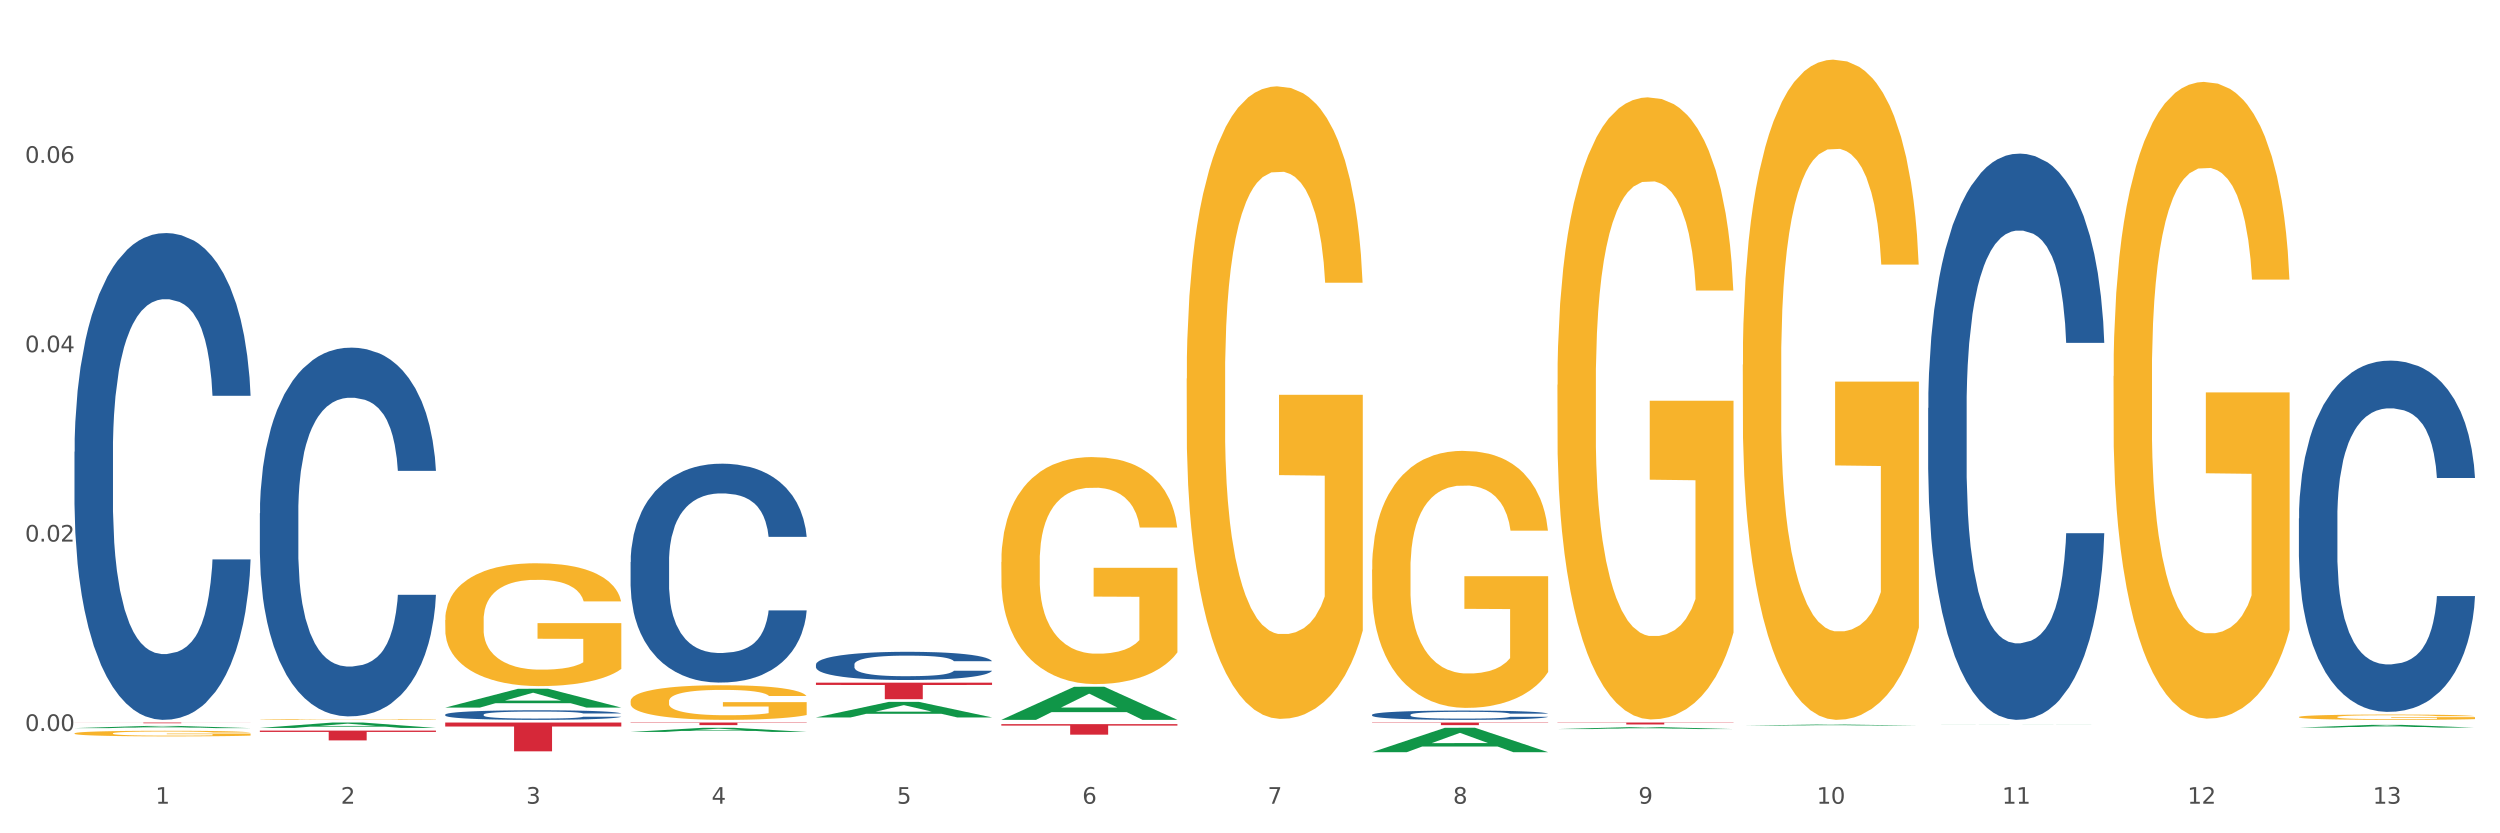 <?xml version="1.0" encoding="utf-8" standalone="no"?>
<!DOCTYPE svg PUBLIC "-//W3C//DTD SVG 1.1//EN"
  "http://www.w3.org/Graphics/SVG/1.1/DTD/svg11.dtd">
<svg xmlns:xlink="http://www.w3.org/1999/xlink" width="1080pt" height="360pt" viewBox="0 0 1080 360" xmlns="http://www.w3.org/2000/svg" version="1.1">
 <rect x="0" y="0" width="1080" height="360" fill="#333333" stroke="none"/>
 <defs>
  <style type="text/css">*{stroke-linejoin: round; stroke-linecap: butt}</style>
 </defs>
 <g id="figure_1">
  <g id="patch_1">
   <path d="M 0 360 
L 1080 360 
L 1080 0 
L 0 0 
z
" style="fill: #ffffff; stroke: #ffffff; stroke-linejoin: miter"/>
  </g>
  <g id="axes_1">
   <g id="matplotlib.axis_1">
    <g id="xtick_1">
     <g id="text_1">
      <!-- 1 -->
      <g style="fill: #4d4d4d" transform="translate(67.159 347.204) scale(0.096 -0.096)">
       <defs>
        <path id="DejaVuSans-31" d="M 794 531 
L 1825 531 
L 1825 4091 
L 703 3866 
L 703 4441 
L 1819 4666 
L 2450 4666 
L 2450 531 
L 3481 531 
L 3481 0 
L 794 0 
L 794 531 
z
" transform="scale(0.016)"/>
       </defs>
       <use xlink:href="#DejaVuSans-31"/>
      </g>
     </g>
    </g>
    <g id="xtick_2">
     <g id="text_2">
      <!-- 2 -->
      <g style="fill: #4d4d4d" transform="translate(147.238 347.204) scale(0.096 -0.096)">
       <defs>
        <path id="DejaVuSans-32" d="M 1228 531 
L 3431 531 
L 3431 0 
L 469 0 
L 469 531 
Q 828 903 1448 1529 
Q 2069 2156 2228 2338 
Q 2531 2678 2651 2914 
Q 2772 3150 2772 3378 
Q 2772 3750 2511 3984 
Q 2250 4219 1831 4219 
Q 1534 4219 1204 4116 
Q 875 4013 500 3803 
L 500 4441 
Q 881 4594 1212 4672 
Q 1544 4750 1819 4750 
Q 2544 4750 2975 4387 
Q 3406 4025 3406 3419 
Q 3406 3131 3298 2873 
Q 3191 2616 2906 2266 
Q 2828 2175 2409 1742 
Q 1991 1309 1228 531 
z
" transform="scale(0.016)"/>
       </defs>
       <use xlink:href="#DejaVuSans-32"/>
      </g>
     </g>
    </g>
    <g id="xtick_3">
     <g id="text_3">
      <!-- 3 -->
      <g style="fill: #4d4d4d" transform="translate(227.317 347.204) scale(0.096 -0.096)">
       <defs>
        <path id="DejaVuSans-33" d="M 2597 2516 
Q 3050 2419 3304 2112 
Q 3559 1806 3559 1356 
Q 3559 666 3084 287 
Q 2609 -91 1734 -91 
Q 1441 -91 1130 -33 
Q 819 25 488 141 
L 488 750 
Q 750 597 1062 519 
Q 1375 441 1716 441 
Q 2309 441 2620 675 
Q 2931 909 2931 1356 
Q 2931 1769 2642 2001 
Q 2353 2234 1838 2234 
L 1294 2234 
L 1294 2753 
L 1863 2753 
Q 2328 2753 2575 2939 
Q 2822 3125 2822 3475 
Q 2822 3834 2567 4026 
Q 2313 4219 1838 4219 
Q 1578 4219 1281 4162 
Q 984 4106 628 3988 
L 628 4550 
Q 988 4650 1302 4700 
Q 1616 4750 1894 4750 
Q 2613 4750 3031 4423 
Q 3450 4097 3450 3541 
Q 3450 3153 3228 2886 
Q 3006 2619 2597 2516 
z
" transform="scale(0.016)"/>
       </defs>
       <use xlink:href="#DejaVuSans-33"/>
      </g>
     </g>
    </g>
    <g id="xtick_4">
     <g id="text_4">
      <!-- 4 -->
      <g style="fill: #4d4d4d" transform="translate(307.396 347.204) scale(0.096 -0.096)">
       <defs>
        <path id="DejaVuSans-34" d="M 2419 4116 
L 825 1625 
L 2419 1625 
L 2419 4116 
z
M 2253 4666 
L 3047 4666 
L 3047 1625 
L 3713 1625 
L 3713 1100 
L 3047 1100 
L 3047 0 
L 2419 0 
L 2419 1100 
L 313 1100 
L 313 1709 
L 2253 4666 
z
" transform="scale(0.016)"/>
       </defs>
       <use xlink:href="#DejaVuSans-34"/>
      </g>
     </g>
    </g>
    <g id="xtick_5">
     <g id="text_5">
      <!-- 5 -->
      <g style="fill: #4d4d4d" transform="translate(387.475 347.204) scale(0.096 -0.096)">
       <defs>
        <path id="DejaVuSans-35" d="M 691 4666 
L 3169 4666 
L 3169 4134 
L 1269 4134 
L 1269 2991 
Q 1406 3038 1543 3061 
Q 1681 3084 1819 3084 
Q 2600 3084 3056 2656 
Q 3513 2228 3513 1497 
Q 3513 744 3044 326 
Q 2575 -91 1722 -91 
Q 1428 -91 1123 -41 
Q 819 9 494 109 
L 494 744 
Q 775 591 1075 516 
Q 1375 441 1709 441 
Q 2250 441 2565 725 
Q 2881 1009 2881 1497 
Q 2881 1984 2565 2268 
Q 2250 2553 1709 2553 
Q 1456 2553 1204 2497 
Q 953 2441 691 2322 
L 691 4666 
z
" transform="scale(0.016)"/>
       </defs>
       <use xlink:href="#DejaVuSans-35"/>
      </g>
     </g>
    </g>
    <g id="xtick_6">
     <g id="text_6">
      <!-- 6 -->
      <g style="fill: #4d4d4d" transform="translate(467.554 347.204) scale(0.096 -0.096)">
       <defs>
        <path id="DejaVuSans-36" d="M 2113 2584 
Q 1688 2584 1439 2293 
Q 1191 2003 1191 1497 
Q 1191 994 1439 701 
Q 1688 409 2113 409 
Q 2538 409 2786 701 
Q 3034 994 3034 1497 
Q 3034 2003 2786 2293 
Q 2538 2584 2113 2584 
z
M 3366 4563 
L 3366 3988 
Q 3128 4100 2886 4159 
Q 2644 4219 2406 4219 
Q 1781 4219 1451 3797 
Q 1122 3375 1075 2522 
Q 1259 2794 1537 2939 
Q 1816 3084 2150 3084 
Q 2853 3084 3261 2657 
Q 3669 2231 3669 1497 
Q 3669 778 3244 343 
Q 2819 -91 2113 -91 
Q 1303 -91 875 529 
Q 447 1150 447 2328 
Q 447 3434 972 4092 
Q 1497 4750 2381 4750 
Q 2619 4750 2861 4703 
Q 3103 4656 3366 4563 
z
" transform="scale(0.016)"/>
       </defs>
       <use xlink:href="#DejaVuSans-36"/>
      </g>
     </g>
    </g>
    <g id="xtick_7">
     <g id="text_7">
      <!-- 7 -->
      <g style="fill: #4d4d4d" transform="translate(547.634 347.204) scale(0.096 -0.096)">
       <defs>
        <path id="DejaVuSans-37" d="M 525 4666 
L 3525 4666 
L 3525 4397 
L 1831 0 
L 1172 0 
L 2766 4134 
L 525 4134 
L 525 4666 
z
" transform="scale(0.016)"/>
       </defs>
       <use xlink:href="#DejaVuSans-37"/>
      </g>
     </g>
    </g>
    <g id="xtick_8">
     <g id="text_8">
      <!-- 8 -->
      <g style="fill: #4d4d4d" transform="translate(627.713 347.204) scale(0.096 -0.096)">
       <defs>
        <path id="DejaVuSans-38" d="M 2034 2216 
Q 1584 2216 1326 1975 
Q 1069 1734 1069 1313 
Q 1069 891 1326 650 
Q 1584 409 2034 409 
Q 2484 409 2743 651 
Q 3003 894 3003 1313 
Q 3003 1734 2745 1975 
Q 2488 2216 2034 2216 
z
M 1403 2484 
Q 997 2584 770 2862 
Q 544 3141 544 3541 
Q 544 4100 942 4425 
Q 1341 4750 2034 4750 
Q 2731 4750 3128 4425 
Q 3525 4100 3525 3541 
Q 3525 3141 3298 2862 
Q 3072 2584 2669 2484 
Q 3125 2378 3379 2068 
Q 3634 1759 3634 1313 
Q 3634 634 3220 271 
Q 2806 -91 2034 -91 
Q 1263 -91 848 271 
Q 434 634 434 1313 
Q 434 1759 690 2068 
Q 947 2378 1403 2484 
z
M 1172 3481 
Q 1172 3119 1398 2916 
Q 1625 2713 2034 2713 
Q 2441 2713 2670 2916 
Q 2900 3119 2900 3481 
Q 2900 3844 2670 4047 
Q 2441 4250 2034 4250 
Q 1625 4250 1398 4047 
Q 1172 3844 1172 3481 
z
" transform="scale(0.016)"/>
       </defs>
       <use xlink:href="#DejaVuSans-38"/>
      </g>
     </g>
    </g>
    <g id="xtick_9">
     <g id="text_9">
      <!-- 9 -->
      <g style="fill: #4d4d4d" transform="translate(707.792 347.204) scale(0.096 -0.096)">
       <defs>
        <path id="DejaVuSans-39" d="M 703 97 
L 703 672 
Q 941 559 1184 500 
Q 1428 441 1663 441 
Q 2288 441 2617 861 
Q 2947 1281 2994 2138 
Q 2813 1869 2534 1725 
Q 2256 1581 1919 1581 
Q 1219 1581 811 2004 
Q 403 2428 403 3163 
Q 403 3881 828 4315 
Q 1253 4750 1959 4750 
Q 2769 4750 3195 4129 
Q 3622 3509 3622 2328 
Q 3622 1225 3098 567 
Q 2575 -91 1691 -91 
Q 1453 -91 1209 -44 
Q 966 3 703 97 
z
M 1959 2075 
Q 2384 2075 2632 2365 
Q 2881 2656 2881 3163 
Q 2881 3666 2632 3958 
Q 2384 4250 1959 4250 
Q 1534 4250 1286 3958 
Q 1038 3666 1038 3163 
Q 1038 2656 1286 2365 
Q 1534 2075 1959 2075 
z
" transform="scale(0.016)"/>
       </defs>
       <use xlink:href="#DejaVuSans-39"/>
      </g>
     </g>
    </g>
    <g id="xtick_10">
     <g id="text_10">
      <!-- 10 -->
      <g style="fill: #4d4d4d" transform="translate(784.817 347.204) scale(0.096 -0.096)">
       <defs>
        <path id="DejaVuSans-30" d="M 2034 4250 
Q 1547 4250 1301 3770 
Q 1056 3291 1056 2328 
Q 1056 1369 1301 889 
Q 1547 409 2034 409 
Q 2525 409 2770 889 
Q 3016 1369 3016 2328 
Q 3016 3291 2770 3770 
Q 2525 4250 2034 4250 
z
M 2034 4750 
Q 2819 4750 3233 4129 
Q 3647 3509 3647 2328 
Q 3647 1150 3233 529 
Q 2819 -91 2034 -91 
Q 1250 -91 836 529 
Q 422 1150 422 2328 
Q 422 3509 836 4129 
Q 1250 4750 2034 4750 
z
" transform="scale(0.016)"/>
       </defs>
       <use xlink:href="#DejaVuSans-31"/>
       <use xlink:href="#DejaVuSans-30" transform="translate(63.623 0)"/>
      </g>
     </g>
    </g>
    <g id="xtick_11">
     <g id="text_11">
      <!-- 11 -->
      <g style="fill: #4d4d4d" transform="translate(864.896 347.204) scale(0.096 -0.096)">
       <use xlink:href="#DejaVuSans-31"/>
       <use xlink:href="#DejaVuSans-31" transform="translate(63.623 0)"/>
      </g>
     </g>
    </g>
    <g id="xtick_12">
     <g id="text_12">
      <!-- 12 -->
      <g style="fill: #4d4d4d" transform="translate(944.975 347.204) scale(0.096 -0.096)">
       <use xlink:href="#DejaVuSans-31"/>
       <use xlink:href="#DejaVuSans-32" transform="translate(63.623 0)"/>
      </g>
     </g>
    </g>
    <g id="xtick_13">
     <g id="text_13">
      <!-- 13 -->
      <g style="fill: #4d4d4d" transform="translate(1025.054 347.204) scale(0.096 -0.096)">
       <use xlink:href="#DejaVuSans-31"/>
       <use xlink:href="#DejaVuSans-33" transform="translate(63.623 0)"/>
      </g>
     </g>
    </g>
    <g id="xtick_14"/>
    <g id="xtick_15"/>
    <g id="xtick_16"/>
    <g id="xtick_17"/>
    <g id="xtick_18"/>
    <g id="xtick_19"/>
    <g id="xtick_20"/>
    <g id="xtick_21"/>
    <g id="xtick_22"/>
    <g id="xtick_23"/>
    <g id="xtick_24"/>
    <g id="xtick_25"/>
   </g>
   <g id="matplotlib.axis_2">
    <g id="ytick_1">
     <g id="text_14">
      <!-- 0.00 -->
      <g style="fill: #4d4d4d" transform="translate(10.8 315.776) scale(0.096 -0.096)">
       <defs>
        <path id="DejaVuSans-2e" d="M 684 794 
L 1344 794 
L 1344 0 
L 684 0 
L 684 794 
z
" transform="scale(0.016)"/>
       </defs>
       <use xlink:href="#DejaVuSans-30"/>
       <use xlink:href="#DejaVuSans-2e" transform="translate(63.623 0)"/>
       <use xlink:href="#DejaVuSans-30" transform="translate(95.41 0)"/>
       <use xlink:href="#DejaVuSans-30" transform="translate(159.033 0)"/>
      </g>
     </g>
    </g>
    <g id="ytick_2">
     <g id="text_15">
      <!-- 0.02 -->
      <g style="fill: #4d4d4d" transform="translate(10.8 233.966) scale(0.096 -0.096)">
       <use xlink:href="#DejaVuSans-30"/>
       <use xlink:href="#DejaVuSans-2e" transform="translate(63.623 0)"/>
       <use xlink:href="#DejaVuSans-30" transform="translate(95.41 0)"/>
       <use xlink:href="#DejaVuSans-32" transform="translate(159.033 0)"/>
      </g>
     </g>
    </g>
    <g id="ytick_3">
     <g id="text_16">
      <!-- 0.04 -->
      <g style="fill: #4d4d4d" transform="translate(10.8 152.155) scale(0.096 -0.096)">
       <use xlink:href="#DejaVuSans-30"/>
       <use xlink:href="#DejaVuSans-2e" transform="translate(63.623 0)"/>
       <use xlink:href="#DejaVuSans-30" transform="translate(95.41 0)"/>
       <use xlink:href="#DejaVuSans-34" transform="translate(159.033 0)"/>
      </g>
     </g>
    </g>
    <g id="ytick_4">
     <g id="text_17">
      <!-- 0.06 -->
      <g style="fill: #4d4d4d" transform="translate(10.8 70.344) scale(0.096 -0.096)">
       <use xlink:href="#DejaVuSans-30"/>
       <use xlink:href="#DejaVuSans-2e" transform="translate(63.623 0)"/>
       <use xlink:href="#DejaVuSans-30" transform="translate(95.41 0)"/>
       <use xlink:href="#DejaVuSans-36" transform="translate(159.033 0)"/>
      </g>
     </g>
    </g>
    <g id="ytick_5"/>
    <g id="ytick_6"/>
    <g id="ytick_7"/>
    <g id="ytick_8"/>
   </g>
   <g id="PolyCollection_1">
    <path d="M 32.175 314.544 
L 32.253 314.543 
L 63.625 313.591 
L 76.644 313.591 
L 108.25 314.546 
L 93.192 314.546 
L 86.369 314.323 
L 53.978 314.323 
L 53.743 314.327 
L 47.155 314.546 
L 32.175 314.546 
L 32.175 314.544 
L 58.056 314.191 
L 82.291 314.19 
L 70.291 313.794 
L 70.134 313.792 
L 69.977 313.795 
L 57.978 314.19 
L 58.056 314.191 
L 32.175 314.544 
z
" clip-path="url(#p9edfb637c7)" style="fill: #109648"/>
    <path d="M 432.571 312.817 
L 508.646 312.817 
L 508.646 313.45 
L 478.721 313.454 
L 478.721 317.373 
L 462.316 317.373 
L 462.316 313.454 
L 432.571 313.45 
L 432.571 312.821 
L 432.571 312.817 
z
" clip-path="url(#p9edfb637c7)" style="fill: #d62839"/>
    <path d="M 352.492 294.909 
L 428.567 294.909 
L 428.567 295.903 
L 398.641 295.91 
L 398.641 302.065 
L 382.237 302.065 
L 382.237 295.91 
L 352.492 295.903 
L 352.492 294.915 
L 352.492 294.909 
z
" clip-path="url(#p9edfb637c7)" style="fill: #d62839"/>
    <path d="M 272.412 312.129 
L 348.488 312.129 
L 348.488 312.285 
L 318.562 312.286 
L 318.562 313.251 
L 302.157 313.251 
L 302.157 312.286 
L 272.412 312.285 
L 272.412 312.13 
L 272.412 312.129 
z
" clip-path="url(#p9edfb637c7)" style="fill: #d62839"/>
    <path d="M 192.333 312.129 
L 268.408 312.129 
L 268.408 313.858 
L 238.483 313.869 
L 238.483 324.567 
L 222.078 324.567 
L 222.078 313.869 
L 192.333 313.858 
L 192.333 312.141 
L 192.333 312.129 
z
" clip-path="url(#p9edfb637c7)" style="fill: #d62839"/>
    <path d="M 112.254 315.616 
L 188.329 315.616 
L 188.329 316.205 
L 158.404 316.209 
L 158.404 319.854 
L 141.999 319.854 
L 141.999 316.209 
L 112.254 316.205 
L 112.254 315.62 
L 112.254 315.616 
z
" clip-path="url(#p9edfb637c7)" style="fill: #d62839"/>
    <path d="M 32.175 312.129 
L 108.25 312.129 
L 108.25 312.173 
L 78.325 312.173 
L 78.325 312.445 
L 61.92 312.445 
L 61.92 312.173 
L 32.175 312.173 
L 32.175 312.129 
L 32.175 312.129 
z
" clip-path="url(#p9edfb637c7)" style="fill: #d62839"/>
    <path d="M 112.254 310.794 
L 112.344 310.793 
L 112.344 310.782 
L 112.524 310.772 
L 113.422 310.748 
L 114.769 310.728 
L 115.757 310.717 
L 116.745 310.708 
L 117.913 310.7 
L 119.35 310.691 
L 121.954 310.677 
L 123.571 310.671 
L 125.547 310.663 
L 129.14 310.653 
L 131.744 310.647 
L 134.439 310.643 
L 138.84 310.637 
L 141.714 310.634 
L 144.768 310.632 
L 148.45 310.631 
L 151.235 310.631 
L 157.342 310.632 
L 162.552 310.634 
L 165.067 310.637 
L 168.3 310.641 
L 170.007 310.643 
L 172.791 310.648 
L 175.665 310.655 
L 177.641 310.661 
L 180.605 310.672 
L 182.85 310.683 
L 184.916 310.696 
L 185.994 310.706 
L 186.802 310.714 
L 187.521 310.724 
L 188.24 310.74 
L 172.072 310.74 
L 171.444 310.729 
L 170.456 310.718 
L 169.019 310.708 
L 167.761 310.702 
L 165.606 310.693 
L 163.63 310.688 
L 161.564 310.684 
L 159.049 310.681 
L 157.073 310.68 
L 154.289 310.678 
L 148.81 310.679 
L 145.127 310.681 
L 142.612 310.684 
L 140.996 310.687 
L 139.559 310.691 
L 137.942 310.695 
L 136.056 310.702 
L 134.708 310.708 
L 133.361 310.716 
L 132.283 310.723 
L 131.295 310.732 
L 130.487 310.742 
L 129.858 310.752 
L 129.319 310.764 
L 128.87 310.785 
L 128.87 310.829 
L 129.05 310.839 
L 129.499 310.852 
L 130.038 310.862 
L 130.936 310.874 
L 131.744 310.882 
L 133.271 310.894 
L 134.978 310.903 
L 136.325 310.91 
L 137.672 310.915 
L 140.008 310.922 
L 142.612 310.928 
L 144.858 310.931 
L 147.912 310.934 
L 149.977 310.936 
L 151.774 310.936 
L 156.175 310.936 
L 159.318 310.935 
L 162.821 310.933 
L 165.516 310.93 
L 167.761 310.927 
L 170.276 310.921 
L 171.893 310.915 
L 171.893 310.848 
L 152.133 310.848 
L 152.133 310.803 
L 188.329 310.803 
L 188.329 310.934 
L 186.802 310.941 
L 185.096 310.947 
L 183.3 310.953 
L 180.605 310.96 
L 177.372 310.966 
L 174.497 310.97 
L 171.444 310.974 
L 167.851 310.978 
L 163.181 310.981 
L 160.306 310.982 
L 156.714 310.983 
L 152.492 310.984 
L 148.81 310.983 
L 145.217 310.981 
L 141.445 310.979 
L 137.762 310.974 
L 134.978 310.97 
L 132.194 310.965 
L 129.23 310.958 
L 126.894 310.952 
L 125.098 310.946 
L 123.122 310.939 
L 120.966 310.929 
L 119.35 310.92 
L 117.913 310.911 
L 116.386 310.9 
L 115.308 310.89 
L 114.23 310.877 
L 113.601 310.868 
L 112.883 310.853 
L 112.344 310.833 
L 112.254 310.794 
z
" clip-path="url(#p9edfb637c7)" style="fill: #f7b32b"/>
    <path d="M 32.175 195.172 
L 32.265 194.98 
L 32.265 189.602 
L 32.535 182.304 
L 33.524 168.86 
L 34.783 158.68 
L 36.941 146.773 
L 38.11 141.779 
L 39.639 136.209 
L 42.786 127.183 
L 46.383 119.5 
L 48.901 115.275 
L 50.789 112.586 
L 55.016 107.785 
L 57.443 105.672 
L 59.961 103.943 
L 62.119 102.791 
L 65.716 101.447 
L 68.594 100.871 
L 71.921 100.678 
L 74.709 100.871 
L 78.396 101.639 
L 83.791 103.943 
L 85.859 105.288 
L 88.647 107.593 
L 91.524 110.666 
L 93.862 113.738 
L 96.56 118.156 
L 99.348 123.918 
L 102.045 131.216 
L 103.934 137.938 
L 105.463 145.044 
L 106.811 153.687 
L 107.801 163.098 
L 108.25 170.972 
L 91.794 170.972 
L 91.345 163.866 
L 90.445 156.184 
L 89.546 150.998 
L 88.557 146.773 
L 87.028 141.971 
L 85.679 138.898 
L 83.431 135.249 
L 81.363 132.944 
L 79.655 131.6 
L 77.586 130.448 
L 73.18 129.295 
L 70.033 129.295 
L 68.054 129.679 
L 65.627 130.64 
L 63.558 131.984 
L 61.13 134.289 
L 59.242 136.786 
L 57.354 140.051 
L 56.274 142.355 
L 54.656 146.581 
L 53.577 150.038 
L 52.138 155.992 
L 51.329 160.217 
L 49.89 171.164 
L 49.26 179.231 
L 48.991 184.801 
L 48.811 190.946 
L 48.811 220.908 
L 49.35 234.352 
L 49.8 240.114 
L 50.519 246.644 
L 51.868 255.094 
L 53.847 263.353 
L 55.915 269.307 
L 57.623 272.956 
L 59.242 275.645 
L 60.861 277.757 
L 62.839 279.678 
L 64.457 280.83 
L 66.885 281.983 
L 69.763 282.559 
L 72.011 282.559 
L 76.597 281.599 
L 78.665 280.638 
L 80.644 279.294 
L 82.802 277.181 
L 84.51 274.877 
L 85.5 273.148 
L 87.118 269.499 
L 88.377 265.658 
L 89.456 261.24 
L 90.176 257.399 
L 90.985 251.637 
L 91.614 245.107 
L 91.794 241.65 
L 108.25 241.65 
L 107.89 248.564 
L 107.261 255.286 
L 106.002 264.313 
L 105.013 269.499 
L 103.484 275.837 
L 101.866 281.214 
L 99.618 287.168 
L 97.549 291.586 
L 95.391 295.427 
L 93.053 298.884 
L 88.827 303.685 
L 87.298 305.03 
L 84.061 307.335 
L 81.543 308.679 
L 77.856 310.023 
L 74.079 310.792 
L 70.123 310.984 
L 66.616 310.6 
L 62.749 309.447 
L 60.321 308.295 
L 57.623 306.566 
L 54.476 303.878 
L 51.509 300.612 
L 48.721 296.771 
L 46.113 292.354 
L 43.685 287.36 
L 40.538 279.102 
L 38.2 271.035 
L 36.491 263.545 
L 35.322 257.207 
L 34.153 249.141 
L 33.524 243.571 
L 32.535 230.127 
L 32.175 217.643 
L 32.175 195.172 
z
" clip-path="url(#p9edfb637c7)" style="fill: #255c99"/>
    <path d="M 112.254 221.754 
L 112.344 221.609 
L 112.344 217.535 
L 112.614 212.006 
L 113.603 201.822 
L 114.862 194.111 
L 117.02 185.09 
L 118.189 181.308 
L 119.718 177.088 
L 122.865 170.25 
L 126.462 164.431 
L 128.98 161.23 
L 130.868 159.193 
L 135.095 155.556 
L 137.523 153.955 
L 140.04 152.646 
L 142.199 151.773 
L 145.796 150.755 
L 148.673 150.318 
L 152 150.173 
L 154.788 150.318 
L 158.475 150.9 
L 163.87 152.646 
L 165.938 153.664 
L 168.726 155.41 
L 171.604 157.738 
L 173.942 160.066 
L 176.639 163.412 
L 179.427 167.777 
L 182.125 173.306 
L 184.013 178.398 
L 185.542 183.781 
L 186.891 190.328 
L 187.88 197.457 
L 188.329 203.422 
L 171.873 203.422 
L 171.424 198.039 
L 170.525 192.22 
L 169.625 188.291 
L 168.636 185.09 
L 167.107 181.453 
L 165.759 179.125 
L 163.51 176.361 
L 161.442 174.615 
L 159.734 173.597 
L 157.665 172.724 
L 153.259 171.851 
L 150.112 171.851 
L 148.134 172.142 
L 145.706 172.869 
L 143.637 173.888 
L 141.209 175.634 
L 139.321 177.525 
L 137.433 179.998 
L 136.354 181.744 
L 134.735 184.945 
L 133.656 187.564 
L 132.217 192.074 
L 131.408 195.275 
L 129.969 203.568 
L 129.34 209.678 
L 129.07 213.898 
L 128.89 218.553 
L 128.89 241.25 
L 129.43 251.434 
L 129.879 255.799 
L 130.599 260.746 
L 131.947 267.147 
L 133.926 273.403 
L 135.994 277.914 
L 137.702 280.678 
L 139.321 282.715 
L 140.94 284.315 
L 142.918 285.77 
L 144.537 286.643 
L 146.965 287.516 
L 149.842 287.952 
L 152.09 287.952 
L 156.676 287.225 
L 158.745 286.498 
L 160.723 285.479 
L 162.881 283.879 
L 164.59 282.133 
L 165.579 280.823 
L 167.197 278.059 
L 168.456 275.149 
L 169.535 271.803 
L 170.255 268.893 
L 171.064 264.528 
L 171.694 259.582 
L 171.873 256.963 
L 188.329 256.963 
L 187.97 262.201 
L 187.34 267.293 
L 186.081 274.131 
L 185.092 278.059 
L 183.563 282.86 
L 181.945 286.934 
L 179.697 291.444 
L 177.628 294.791 
L 175.47 297.7 
L 173.132 300.319 
L 168.906 303.956 
L 167.377 304.975 
L 164.14 306.721 
L 161.622 307.739 
L 157.935 308.758 
L 154.158 309.34 
L 150.202 309.485 
L 146.695 309.194 
L 142.828 308.321 
L 140.4 307.448 
L 137.702 306.139 
L 134.555 304.102 
L 131.588 301.629 
L 128.8 298.719 
L 126.192 295.372 
L 123.764 291.59 
L 120.617 285.334 
L 118.279 279.223 
L 116.57 273.549 
L 115.401 268.748 
L 114.232 262.637 
L 113.603 258.418 
L 112.614 248.233 
L 112.254 238.777 
L 112.254 221.754 
z
" clip-path="url(#p9edfb637c7)" style="fill: #255c99"/>
    <path d="M 192.333 308.698 
L 192.423 308.694 
L 192.423 308.588 
L 192.693 308.444 
L 193.682 308.179 
L 194.941 307.978 
L 197.099 307.743 
L 198.268 307.644 
L 199.797 307.535 
L 202.944 307.356 
L 206.541 307.205 
L 209.059 307.121 
L 210.947 307.068 
L 215.174 306.974 
L 217.602 306.932 
L 220.12 306.898 
L 222.278 306.875 
L 225.875 306.849 
L 228.752 306.837 
L 232.079 306.833 
L 234.867 306.837 
L 238.554 306.852 
L 243.949 306.898 
L 246.018 306.924 
L 248.805 306.97 
L 251.683 307.03 
L 254.021 307.091 
L 256.718 307.178 
L 259.506 307.292 
L 262.204 307.436 
L 264.092 307.569 
L 265.621 307.709 
L 266.97 307.879 
L 267.959 308.065 
L 268.408 308.221 
L 251.953 308.221 
L 251.503 308.08 
L 250.604 307.929 
L 249.704 307.826 
L 248.715 307.743 
L 247.187 307.648 
L 245.838 307.588 
L 243.59 307.516 
L 241.521 307.47 
L 239.813 307.444 
L 237.745 307.421 
L 233.338 307.398 
L 230.191 307.398 
L 228.213 307.406 
L 225.785 307.425 
L 223.717 307.451 
L 221.289 307.497 
L 219.4 307.546 
L 217.512 307.61 
L 216.433 307.656 
L 214.814 307.739 
L 213.735 307.807 
L 212.296 307.925 
L 211.487 308.008 
L 210.048 308.224 
L 209.419 308.384 
L 209.149 308.493 
L 208.969 308.615 
L 208.969 309.206 
L 209.509 309.471 
L 209.958 309.585 
L 210.678 309.714 
L 212.027 309.881 
L 214.005 310.044 
L 216.073 310.161 
L 217.782 310.233 
L 219.4 310.286 
L 221.019 310.328 
L 222.997 310.366 
L 224.616 310.389 
L 227.044 310.411 
L 229.921 310.423 
L 232.169 310.423 
L 236.755 310.404 
L 238.824 310.385 
L 240.802 310.358 
L 242.96 310.317 
L 244.669 310.271 
L 245.658 310.237 
L 247.276 310.165 
L 248.535 310.089 
L 249.615 310.002 
L 250.334 309.926 
L 251.143 309.813 
L 251.773 309.684 
L 251.953 309.615 
L 268.408 309.615 
L 268.049 309.752 
L 267.419 309.885 
L 266.16 310.063 
L 265.171 310.165 
L 263.643 310.29 
L 262.024 310.396 
L 259.776 310.514 
L 257.708 310.601 
L 255.549 310.677 
L 253.211 310.745 
L 248.985 310.84 
L 247.456 310.866 
L 244.219 310.912 
L 241.701 310.938 
L 238.014 310.965 
L 234.238 310.98 
L 230.281 310.984 
L 226.774 310.976 
L 222.907 310.953 
L 220.479 310.931 
L 217.782 310.897 
L 214.634 310.843 
L 211.667 310.779 
L 208.879 310.703 
L 206.271 310.616 
L 203.843 310.518 
L 200.696 310.355 
L 198.358 310.195 
L 196.65 310.048 
L 195.481 309.922 
L 194.312 309.763 
L 193.682 309.653 
L 192.693 309.388 
L 192.333 309.142 
L 192.333 308.698 
z
" clip-path="url(#p9edfb637c7)" style="fill: #255c99"/>
    <path d="M 272.412 242.796 
L 272.502 242.71 
L 272.502 240.291 
L 272.772 237.009 
L 273.761 230.964 
L 275.02 226.386 
L 277.178 221.032 
L 278.347 218.786 
L 279.876 216.282 
L 283.023 212.222 
L 286.62 208.768 
L 289.138 206.868 
L 291.027 205.658 
L 295.253 203.499 
L 297.681 202.549 
L 300.199 201.772 
L 302.357 201.254 
L 305.954 200.649 
L 308.831 200.39 
L 312.159 200.304 
L 314.946 200.39 
L 318.633 200.736 
L 324.028 201.772 
L 326.097 202.377 
L 328.884 203.413 
L 331.762 204.795 
L 334.1 206.177 
L 336.798 208.163 
L 339.585 210.754 
L 342.283 214.036 
L 344.171 217.059 
L 345.7 220.254 
L 347.049 224.141 
L 348.038 228.373 
L 348.488 231.914 
L 332.032 231.914 
L 331.582 228.718 
L 330.683 225.264 
L 329.784 222.932 
L 328.794 221.032 
L 327.266 218.872 
L 325.917 217.491 
L 323.669 215.85 
L 321.601 214.813 
L 319.892 214.209 
L 317.824 213.691 
L 313.418 213.172 
L 310.27 213.172 
L 308.292 213.345 
L 305.864 213.777 
L 303.796 214.381 
L 301.368 215.418 
L 299.479 216.541 
L 297.591 218.009 
L 296.512 219.045 
L 294.893 220.945 
L 293.814 222.5 
L 292.375 225.177 
L 291.566 227.077 
L 290.127 232 
L 289.498 235.628 
L 289.228 238.132 
L 289.048 240.896 
L 289.048 254.369 
L 289.588 260.415 
L 290.037 263.006 
L 290.757 265.942 
L 292.106 269.742 
L 294.084 273.456 
L 296.152 276.133 
L 297.861 277.774 
L 299.479 278.983 
L 301.098 279.933 
L 303.076 280.797 
L 304.695 281.315 
L 307.123 281.833 
L 310 282.093 
L 312.249 282.093 
L 316.835 281.661 
L 318.903 281.229 
L 320.881 280.624 
L 323.039 279.674 
L 324.748 278.638 
L 325.737 277.861 
L 327.356 276.22 
L 328.615 274.492 
L 329.694 272.506 
L 330.413 270.779 
L 331.222 268.188 
L 331.852 265.251 
L 332.032 263.697 
L 348.488 263.697 
L 348.128 266.806 
L 347.498 269.829 
L 346.24 273.888 
L 345.25 276.22 
L 343.722 279.07 
L 342.103 281.488 
L 339.855 284.165 
L 337.787 286.152 
L 335.629 287.879 
L 333.291 289.434 
L 329.064 291.593 
L 327.535 292.197 
L 324.298 293.234 
L 321.78 293.838 
L 318.094 294.443 
L 314.317 294.788 
L 310.36 294.875 
L 306.853 294.702 
L 302.986 294.184 
L 300.558 293.666 
L 297.861 292.888 
L 294.713 291.679 
L 291.746 290.211 
L 288.958 288.484 
L 286.351 286.497 
L 283.923 284.252 
L 280.775 280.538 
L 278.437 276.911 
L 276.729 273.542 
L 275.56 270.692 
L 274.391 267.065 
L 273.761 264.56 
L 272.772 258.515 
L 272.412 252.901 
L 272.412 242.796 
z
" clip-path="url(#p9edfb637c7)" style="fill: #255c99"/>
    <path d="M 592.729 312.129 
L 668.804 312.129 
L 668.804 312.284 
L 638.879 312.285 
L 638.879 313.244 
L 622.474 313.244 
L 622.474 312.285 
L 592.729 312.284 
L 592.729 312.13 
L 592.729 312.129 
z
" clip-path="url(#p9edfb637c7)" style="fill: #d62839"/>
    <path d="M 352.492 287.054 
L 352.582 287.043 
L 352.582 286.731 
L 352.851 286.308 
L 353.84 285.53 
L 355.099 284.94 
L 357.258 284.25 
L 358.427 283.961 
L 359.955 283.638 
L 363.103 283.115 
L 366.699 282.67 
L 369.217 282.425 
L 371.106 282.27 
L 375.332 281.991 
L 377.76 281.869 
L 380.278 281.769 
L 382.436 281.702 
L 386.033 281.624 
L 388.911 281.591 
L 392.238 281.58 
L 395.025 281.591 
L 398.712 281.635 
L 404.108 281.769 
L 406.176 281.847 
L 408.963 281.98 
L 411.841 282.158 
L 414.179 282.336 
L 416.877 282.592 
L 419.664 282.926 
L 422.362 283.349 
L 424.25 283.738 
L 425.779 284.15 
L 427.128 284.651 
L 428.117 285.196 
L 428.567 285.652 
L 412.111 285.652 
L 411.661 285.24 
L 410.762 284.795 
L 409.863 284.495 
L 408.874 284.25 
L 407.345 283.972 
L 405.996 283.794 
L 403.748 283.583 
L 401.68 283.449 
L 399.971 283.371 
L 397.903 283.304 
L 393.497 283.238 
L 390.349 283.238 
L 388.371 283.26 
L 385.943 283.315 
L 383.875 283.393 
L 381.447 283.527 
L 379.559 283.672 
L 377.67 283.861 
L 376.591 283.994 
L 374.972 284.239 
L 373.893 284.439 
L 372.455 284.784 
L 371.645 285.029 
L 370.207 285.663 
L 369.577 286.13 
L 369.307 286.453 
L 369.127 286.809 
L 369.127 288.545 
L 369.667 289.324 
L 370.117 289.657 
L 370.836 290.036 
L 372.185 290.525 
L 374.163 291.004 
L 376.231 291.349 
L 377.94 291.56 
L 379.559 291.716 
L 381.177 291.838 
L 383.155 291.949 
L 384.774 292.016 
L 387.202 292.083 
L 390.08 292.116 
L 392.328 292.116 
L 396.914 292.061 
L 398.982 292.005 
L 400.96 291.927 
L 403.118 291.805 
L 404.827 291.671 
L 405.816 291.571 
L 407.435 291.36 
L 408.694 291.137 
L 409.773 290.881 
L 410.492 290.659 
L 411.302 290.325 
L 411.931 289.947 
L 412.111 289.746 
L 428.567 289.746 
L 428.207 290.147 
L 427.578 290.536 
L 426.319 291.059 
L 425.33 291.36 
L 423.801 291.727 
L 422.182 292.039 
L 419.934 292.383 
L 417.866 292.639 
L 415.708 292.862 
L 413.37 293.062 
L 409.143 293.34 
L 407.615 293.418 
L 404.377 293.552 
L 401.86 293.63 
L 398.173 293.707 
L 394.396 293.752 
L 390.439 293.763 
L 386.932 293.741 
L 383.066 293.674 
L 380.638 293.607 
L 377.94 293.507 
L 374.793 293.351 
L 371.825 293.162 
L 369.038 292.94 
L 366.43 292.684 
L 364.002 292.395 
L 360.854 291.916 
L 358.516 291.449 
L 356.808 291.015 
L 355.639 290.648 
L 354.47 290.18 
L 353.84 289.858 
L 352.851 289.079 
L 352.492 288.356 
L 352.492 287.054 
z
" clip-path="url(#p9edfb637c7)" style="fill: #255c99"/>
    <path d="M 832.967 176.269 
L 833.056 176.046 
L 833.056 169.79 
L 833.326 161.301 
L 834.315 145.662 
L 835.574 133.822 
L 837.732 119.971 
L 838.901 114.162 
L 840.43 107.683 
L 843.577 97.183 
L 847.174 88.247 
L 849.692 83.332 
L 851.581 80.204 
L 855.807 74.619 
L 858.235 72.161 
L 860.753 70.151 
L 862.911 68.81 
L 866.508 67.247 
L 869.385 66.576 
L 872.713 66.353 
L 875.5 66.576 
L 879.187 67.47 
L 884.583 70.151 
L 886.651 71.715 
L 889.438 74.396 
L 892.316 77.97 
L 894.654 81.545 
L 897.352 86.683 
L 900.139 93.385 
L 902.837 101.875 
L 904.725 109.694 
L 906.254 117.96 
L 907.603 128.013 
L 908.592 138.96 
L 909.042 148.12 
L 892.586 148.12 
L 892.136 139.854 
L 891.237 130.918 
L 890.338 124.886 
L 889.348 119.971 
L 887.82 114.385 
L 886.471 110.811 
L 884.223 106.566 
L 882.155 103.885 
L 880.446 102.321 
L 878.378 100.981 
L 873.972 99.641 
L 870.824 99.641 
L 868.846 100.087 
L 866.418 101.204 
L 864.35 102.768 
L 861.922 105.449 
L 860.033 108.353 
L 858.145 112.151 
L 857.066 114.832 
L 855.447 119.747 
L 854.368 123.769 
L 852.929 130.694 
L 852.12 135.609 
L 850.681 148.343 
L 850.052 157.726 
L 849.782 164.205 
L 849.602 171.354 
L 849.602 206.206 
L 850.142 221.844 
L 850.591 228.546 
L 851.311 236.142 
L 852.66 245.972 
L 854.638 255.579 
L 856.706 262.504 
L 858.415 266.749 
L 860.033 269.877 
L 861.652 272.334 
L 863.63 274.568 
L 865.249 275.909 
L 867.677 277.249 
L 870.554 277.919 
L 872.803 277.919 
L 877.389 276.802 
L 879.457 275.685 
L 881.435 274.122 
L 883.593 271.664 
L 885.302 268.983 
L 886.291 266.973 
L 887.91 262.728 
L 889.169 258.26 
L 890.248 253.121 
L 890.967 248.653 
L 891.776 241.951 
L 892.406 234.355 
L 892.586 230.334 
L 909.042 230.334 
L 908.682 238.376 
L 908.053 246.196 
L 906.794 256.696 
L 905.804 262.728 
L 904.276 270.1 
L 902.657 276.356 
L 900.409 283.281 
L 898.341 288.42 
L 896.183 292.888 
L 893.845 296.909 
L 889.618 302.494 
L 888.09 304.058 
L 884.852 306.739 
L 882.334 308.303 
L 878.648 309.867 
L 874.871 310.76 
L 870.914 310.984 
L 867.407 310.537 
L 863.54 309.196 
L 861.113 307.856 
L 858.415 305.845 
L 855.268 302.718 
L 852.3 298.92 
L 849.512 294.452 
L 846.905 289.313 
L 844.477 283.505 
L 841.329 273.898 
L 838.991 264.515 
L 837.283 255.802 
L 836.114 248.43 
L 834.945 239.047 
L 834.315 232.568 
L 833.326 216.929 
L 832.967 202.408 
L 832.967 176.269 
z
" clip-path="url(#p9edfb637c7)" style="fill: #255c99"/>
    <path d="M 993.125 223.97 
L 993.215 223.832 
L 993.215 219.951 
L 993.485 214.685 
L 994.474 204.984 
L 995.733 197.639 
L 997.891 189.046 
L 999.06 185.443 
L 1000.588 181.424 
L 1003.736 174.911 
L 1007.333 169.367 
L 1009.851 166.318 
L 1011.739 164.378 
L 1015.965 160.913 
L 1018.393 159.389 
L 1020.911 158.142 
L 1023.069 157.31 
L 1026.666 156.34 
L 1029.544 155.924 
L 1032.871 155.786 
L 1035.659 155.924 
L 1039.345 156.479 
L 1044.741 158.142 
L 1046.809 159.112 
L 1049.597 160.775 
L 1052.474 162.992 
L 1054.812 165.21 
L 1057.51 168.397 
L 1060.298 172.555 
L 1062.995 177.821 
L 1064.884 182.671 
L 1066.412 187.799 
L 1067.761 194.036 
L 1068.75 200.826 
L 1069.2 206.508 
L 1052.744 206.508 
L 1052.294 201.381 
L 1051.395 195.837 
L 1050.496 192.095 
L 1049.507 189.046 
L 1047.978 185.582 
L 1046.629 183.364 
L 1044.381 180.731 
L 1042.313 179.068 
L 1040.604 178.098 
L 1038.536 177.267 
L 1034.13 176.435 
L 1030.983 176.435 
L 1029.004 176.712 
L 1026.576 177.405 
L 1024.508 178.375 
L 1022.08 180.038 
L 1020.192 181.84 
L 1018.303 184.196 
L 1017.224 185.859 
L 1015.606 188.908 
L 1014.527 191.402 
L 1013.088 195.699 
L 1012.278 198.748 
L 1010.84 206.647 
L 1010.21 212.468 
L 1009.94 216.487 
L 1009.761 220.921 
L 1009.761 242.541 
L 1010.3 252.242 
L 1010.75 256.399 
L 1011.469 261.111 
L 1012.818 267.209 
L 1014.796 273.168 
L 1016.865 277.465 
L 1018.573 280.098 
L 1020.192 282.038 
L 1021.81 283.562 
L 1023.789 284.948 
L 1025.407 285.78 
L 1027.835 286.611 
L 1030.713 287.027 
L 1032.961 287.027 
L 1037.547 286.334 
L 1039.615 285.641 
L 1041.594 284.671 
L 1043.752 283.147 
L 1045.46 281.484 
L 1046.449 280.236 
L 1048.068 277.603 
L 1049.327 274.831 
L 1050.406 271.644 
L 1051.125 268.872 
L 1051.935 264.715 
L 1052.564 260.003 
L 1052.744 257.508 
L 1069.2 257.508 
L 1068.84 262.497 
L 1068.211 267.348 
L 1066.952 273.861 
L 1065.963 277.603 
L 1064.434 282.177 
L 1062.815 286.057 
L 1060.567 290.353 
L 1058.499 293.541 
L 1056.341 296.312 
L 1054.003 298.807 
L 1049.777 302.272 
L 1048.248 303.242 
L 1045.011 304.905 
L 1042.493 305.875 
L 1038.806 306.845 
L 1035.029 307.399 
L 1031.072 307.538 
L 1027.565 307.261 
L 1023.699 306.429 
L 1021.271 305.598 
L 1018.573 304.35 
L 1015.426 302.41 
L 1012.458 300.054 
L 1009.671 297.283 
L 1007.063 294.095 
L 1004.635 290.492 
L 1001.488 284.533 
L 999.15 278.712 
L 997.441 273.307 
L 996.272 268.734 
L 995.103 262.913 
L 994.474 258.894 
L 993.485 249.193 
L 993.125 240.185 
L 993.125 223.97 
z
" clip-path="url(#p9edfb637c7)" style="fill: #255c99"/>
    <path d="M 993.125 309.746 
L 993.215 309.744 
L 993.215 309.669 
L 993.394 309.604 
L 994.292 309.446 
L 995.64 309.316 
L 996.628 309.246 
L 997.616 309.19 
L 998.783 309.133 
L 1000.22 309.074 
L 1002.825 308.988 
L 1004.442 308.944 
L 1006.418 308.898 
L 1010.01 308.83 
L 1012.615 308.793 
L 1015.31 308.761 
L 1019.711 308.723 
L 1022.585 308.706 
L 1025.639 308.694 
L 1029.321 308.685 
L 1032.105 308.683 
L 1038.213 308.69 
L 1043.422 308.709 
L 1045.937 308.723 
L 1049.171 308.749 
L 1050.877 308.765 
L 1053.662 308.799 
L 1056.536 308.843 
L 1058.512 308.881 
L 1061.476 308.952 
L 1063.721 309.024 
L 1065.787 309.112 
L 1066.865 309.173 
L 1067.673 309.23 
L 1068.392 309.295 
L 1069.11 309.398 
L 1052.943 309.398 
L 1052.314 309.324 
L 1051.326 309.255 
L 1049.889 309.188 
L 1048.632 309.146 
L 1046.476 309.093 
L 1044.5 309.059 
L 1042.434 309.034 
L 1039.92 309.013 
L 1037.944 309.003 
L 1035.159 308.994 
L 1029.68 308.996 
L 1025.998 309.013 
L 1023.483 309.034 
L 1021.866 309.053 
L 1020.429 309.074 
L 1018.813 309.104 
L 1016.926 309.148 
L 1015.579 309.188 
L 1014.232 309.238 
L 1013.154 309.288 
L 1012.166 309.347 
L 1011.358 309.41 
L 1010.729 309.475 
L 1010.19 309.555 
L 1009.741 309.688 
L 1009.741 309.975 
L 1009.921 310.04 
L 1010.37 310.127 
L 1010.909 310.192 
L 1011.807 310.269 
L 1012.615 310.322 
L 1014.142 310.398 
L 1015.849 310.461 
L 1017.196 310.501 
L 1018.543 310.534 
L 1020.878 310.58 
L 1023.483 310.618 
L 1025.728 310.641 
L 1028.782 310.662 
L 1030.848 310.671 
L 1032.644 310.675 
L 1037.045 310.675 
L 1040.189 310.669 
L 1043.692 310.654 
L 1046.386 310.635 
L 1048.632 310.612 
L 1051.147 310.574 
L 1052.763 310.538 
L 1052.763 310.099 
L 1033.004 310.097 
L 1033.004 309.805 
L 1069.2 309.805 
L 1069.2 310.662 
L 1067.673 310.706 
L 1065.967 310.746 
L 1064.17 310.782 
L 1061.476 310.826 
L 1058.242 310.868 
L 1055.368 310.898 
L 1052.314 310.923 
L 1048.722 310.946 
L 1044.051 310.967 
L 1041.177 310.975 
L 1037.584 310.982 
L 1033.363 310.984 
L 1029.68 310.98 
L 1026.088 310.969 
L 1022.315 310.95 
L 1018.633 310.923 
L 1015.849 310.895 
L 1013.064 310.862 
L 1010.1 310.818 
L 1007.765 310.776 
L 1005.969 310.738 
L 1003.993 310.69 
L 1001.837 310.627 
L 1000.22 310.57 
L 998.783 310.511 
L 997.256 310.435 
L 996.179 310.37 
L 995.101 310.288 
L 994.472 310.227 
L 993.754 310.133 
L 993.215 310.001 
L 993.125 309.746 
z
" clip-path="url(#p9edfb637c7)" style="fill: #f7b32b"/>
    <path d="M 913.046 162.491 
L 913.135 162.239 
L 913.135 153.196 
L 913.315 145.408 
L 914.213 126.566 
L 915.561 110.99 
L 916.549 102.7 
L 917.537 95.917 
L 918.704 89.134 
L 920.141 82.1 
L 922.746 71.8 
L 924.363 66.524 
L 926.339 60.997 
L 929.931 52.958 
L 932.536 48.436 
L 935.231 44.668 
L 939.632 40.146 
L 942.506 38.136 
L 945.559 36.629 
L 949.242 35.624 
L 952.026 35.372 
L 958.134 36.126 
L 963.343 38.387 
L 965.858 40.146 
L 969.092 43.16 
L 970.798 45.17 
L 973.582 49.19 
L 976.457 54.465 
L 978.433 58.987 
L 981.397 67.529 
L 983.642 76.07 
L 985.708 86.622 
L 986.786 93.907 
L 987.594 100.69 
L 988.312 108.478 
L 989.031 120.788 
L 972.864 120.788 
L 972.235 111.995 
L 971.247 103.705 
L 969.81 95.666 
L 968.553 90.641 
L 966.397 84.361 
L 964.421 80.341 
L 962.355 77.327 
L 959.84 74.814 
L 957.864 73.558 
L 955.08 72.553 
L 949.601 72.805 
L 945.919 74.814 
L 943.404 77.327 
L 941.787 79.588 
L 940.35 82.1 
L 938.733 85.617 
L 936.847 90.893 
L 935.5 95.666 
L 934.153 101.695 
L 933.075 107.724 
L 932.087 114.759 
L 931.279 122.295 
L 930.65 130.083 
L 930.111 139.63 
L 929.662 155.457 
L 929.662 189.874 
L 929.841 197.662 
L 930.291 207.962 
L 930.829 215.75 
L 931.728 225.045 
L 932.536 231.325 
L 934.063 240.369 
L 935.769 247.906 
L 937.117 252.679 
L 938.464 256.699 
L 940.799 262.226 
L 943.404 266.748 
L 945.649 269.511 
L 948.703 272.023 
L 950.769 273.028 
L 952.565 273.531 
L 956.966 273.531 
L 960.11 272.777 
L 963.613 271.019 
L 966.307 268.758 
L 968.553 265.994 
L 971.068 261.472 
L 972.684 257.201 
L 972.684 204.696 
L 952.925 204.445 
L 952.925 169.525 
L 989.121 169.525 
L 989.121 272.023 
L 987.594 277.299 
L 985.887 282.072 
L 984.091 286.343 
L 981.397 291.619 
L 978.163 296.643 
L 975.289 300.16 
L 972.235 303.175 
L 968.643 305.938 
L 963.972 308.451 
L 961.098 309.455 
L 957.505 310.209 
L 953.284 310.46 
L 949.601 309.958 
L 946.009 308.702 
L 942.236 306.441 
L 938.554 303.175 
L 935.769 299.909 
L 932.985 295.889 
L 930.021 290.614 
L 927.686 285.589 
L 925.89 281.067 
L 923.914 275.289 
L 921.758 267.753 
L 920.141 260.97 
L 918.704 253.935 
L 917.177 244.891 
L 916.099 237.104 
L 915.022 227.306 
L 914.393 220.021 
L 913.674 208.716 
L 913.135 192.889 
L 913.046 162.491 
z
" clip-path="url(#p9edfb637c7)" style="fill: #f7b32b"/>
    <path d="M 752.887 157.562 
L 752.977 157.301 
L 752.977 147.924 
L 753.157 139.849 
L 754.055 120.313 
L 755.402 104.164 
L 756.39 95.568 
L 757.378 88.535 
L 758.546 81.502 
L 759.983 74.209 
L 762.588 63.529 
L 764.204 58.059 
L 766.18 52.328 
L 769.773 43.993 
L 772.378 39.304 
L 775.072 35.397 
L 779.473 30.709 
L 782.347 28.625 
L 785.401 27.062 
L 789.084 26.02 
L 791.868 25.759 
L 797.976 26.541 
L 803.185 28.885 
L 805.7 30.709 
L 808.933 33.834 
L 810.64 35.918 
L 813.424 40.086 
L 816.298 45.556 
L 818.274 50.245 
L 821.238 59.101 
L 823.484 67.957 
L 825.549 78.897 
L 826.627 86.451 
L 827.436 93.484 
L 828.154 101.559 
L 828.873 114.322 
L 812.706 114.322 
L 812.077 105.206 
L 811.089 96.61 
L 809.652 88.274 
L 808.394 83.065 
L 806.239 76.553 
L 804.263 72.385 
L 802.197 69.259 
L 799.682 66.655 
L 797.706 65.352 
L 794.922 64.31 
L 789.443 64.571 
L 785.76 66.655 
L 783.246 69.259 
L 781.629 71.604 
L 780.192 74.209 
L 778.575 77.855 
L 776.689 83.325 
L 775.342 88.274 
L 773.994 94.526 
L 772.917 100.777 
L 771.929 108.071 
L 771.12 115.885 
L 770.492 123.96 
L 769.953 133.858 
L 769.504 150.268 
L 769.504 185.954 
L 769.683 194.029 
L 770.132 204.708 
L 770.671 212.783 
L 771.569 222.421 
L 772.378 228.933 
L 773.905 238.31 
L 775.611 246.125 
L 776.958 251.074 
L 778.306 255.241 
L 780.641 260.972 
L 783.246 265.66 
L 785.491 268.526 
L 788.545 271.13 
L 790.611 272.172 
L 792.407 272.693 
L 796.808 272.693 
L 799.952 271.912 
L 803.454 270.089 
L 806.149 267.744 
L 808.394 264.879 
L 810.909 260.19 
L 812.526 255.762 
L 812.526 201.322 
L 792.766 201.062 
L 792.766 164.855 
L 828.963 164.855 
L 828.963 271.13 
L 827.436 276.601 
L 825.729 281.55 
L 823.933 285.978 
L 821.238 291.448 
L 818.005 296.657 
L 815.131 300.304 
L 812.077 303.43 
L 808.484 306.295 
L 803.814 308.9 
L 800.94 309.942 
L 797.347 310.723 
L 793.125 310.984 
L 789.443 310.463 
L 785.85 309.16 
L 782.078 306.816 
L 778.395 303.43 
L 775.611 300.044 
L 772.827 295.876 
L 769.863 290.406 
L 767.528 285.196 
L 765.731 280.508 
L 763.755 274.517 
L 761.6 266.702 
L 759.983 259.669 
L 758.546 252.376 
L 757.019 242.999 
L 755.941 234.924 
L 754.863 224.765 
L 754.235 217.211 
L 753.516 205.49 
L 752.977 189.08 
L 752.887 157.562 
z
" clip-path="url(#p9edfb637c7)" style="fill: #f7b32b"/>
    <path d="M 672.808 166.239 
L 672.898 165.993 
L 672.898 157.158 
L 673.078 149.549 
L 673.976 131.141 
L 675.323 115.924 
L 676.311 107.825 
L 677.299 101.198 
L 678.467 94.572 
L 679.904 87.699 
L 682.508 77.637 
L 684.125 72.482 
L 686.101 67.083 
L 689.694 59.229 
L 692.299 54.811 
L 694.993 51.13 
L 699.394 46.712 
L 702.268 44.748 
L 705.322 43.276 
L 709.005 42.294 
L 711.789 42.049 
L 717.896 42.785 
L 723.106 44.994 
L 725.621 46.712 
L 728.854 49.657 
L 730.561 51.62 
L 733.345 55.547 
L 736.219 60.702 
L 738.195 65.119 
L 741.159 73.464 
L 743.405 81.809 
L 745.47 92.117 
L 746.548 99.235 
L 747.357 105.862 
L 748.075 113.47 
L 748.794 125.496 
L 732.626 125.496 
L 731.998 116.906 
L 731.01 108.807 
L 729.573 100.953 
L 728.315 96.044 
L 726.16 89.908 
L 724.184 85.981 
L 722.118 83.036 
L 719.603 80.582 
L 717.627 79.355 
L 714.843 78.373 
L 709.364 78.618 
L 705.681 80.582 
L 703.166 83.036 
L 701.55 85.245 
L 700.113 87.699 
L 698.496 91.136 
L 696.61 96.29 
L 695.263 100.953 
L 693.915 106.843 
L 692.837 112.734 
L 691.849 119.606 
L 691.041 126.969 
L 690.412 134.578 
L 689.873 143.904 
L 689.424 159.366 
L 689.424 192.991 
L 689.604 200.6 
L 690.053 210.662 
L 690.592 218.271 
L 691.49 227.352 
L 692.299 233.488 
L 693.825 242.324 
L 695.532 249.687 
L 696.879 254.35 
L 698.226 258.277 
L 700.562 263.676 
L 703.166 268.094 
L 705.412 270.794 
L 708.466 273.248 
L 710.531 274.23 
L 712.328 274.721 
L 716.729 274.721 
L 719.872 273.985 
L 723.375 272.267 
L 726.07 270.058 
L 728.315 267.358 
L 730.83 262.94 
L 732.447 258.768 
L 732.447 207.472 
L 712.687 207.226 
L 712.687 173.111 
L 748.883 173.111 
L 748.883 273.248 
L 747.357 278.402 
L 745.65 283.066 
L 743.854 287.238 
L 741.159 292.392 
L 737.926 297.301 
L 735.052 300.737 
L 731.998 303.682 
L 728.405 306.382 
L 723.735 308.836 
L 720.86 309.818 
L 717.268 310.554 
L 713.046 310.8 
L 709.364 310.309 
L 705.771 309.082 
L 701.999 306.873 
L 698.316 303.682 
L 695.532 300.492 
L 692.748 296.565 
L 689.784 291.411 
L 687.448 286.502 
L 685.652 282.084 
L 683.676 276.439 
L 681.52 269.076 
L 679.904 262.449 
L 678.467 255.577 
L 676.94 246.741 
L 675.862 239.133 
L 674.784 229.561 
L 674.155 222.443 
L 673.437 211.399 
L 672.898 195.936 
L 672.808 166.239 
z
" clip-path="url(#p9edfb637c7)" style="fill: #f7b32b"/>
    <path d="M 592.729 246.083 
L 592.819 245.981 
L 592.819 242.33 
L 592.999 239.187 
L 593.897 231.581 
L 595.244 225.293 
L 596.232 221.946 
L 597.22 219.208 
L 598.388 216.47 
L 599.825 213.63 
L 602.429 209.472 
L 604.046 207.343 
L 606.022 205.112 
L 609.615 201.866 
L 612.219 200.041 
L 614.914 198.52 
L 619.315 196.694 
L 622.189 195.883 
L 625.243 195.275 
L 628.925 194.869 
L 631.71 194.768 
L 637.817 195.072 
L 643.027 195.984 
L 645.542 196.694 
L 648.775 197.911 
L 650.482 198.723 
L 653.266 200.345 
L 656.14 202.475 
L 658.116 204.3 
L 661.08 207.748 
L 663.325 211.196 
L 665.391 215.456 
L 666.469 218.397 
L 667.277 221.135 
L 667.996 224.279 
L 668.714 229.248 
L 652.547 229.248 
L 651.919 225.699 
L 650.931 222.352 
L 649.494 219.107 
L 648.236 217.078 
L 646.08 214.543 
L 644.105 212.921 
L 642.039 211.704 
L 639.524 210.689 
L 637.548 210.182 
L 634.764 209.777 
L 629.285 209.878 
L 625.602 210.689 
L 623.087 211.704 
L 621.471 212.616 
L 620.033 213.63 
L 618.417 215.05 
L 616.531 217.18 
L 615.183 219.107 
L 613.836 221.541 
L 612.758 223.975 
L 611.77 226.814 
L 610.962 229.857 
L 610.333 233 
L 609.794 236.854 
L 609.345 243.243 
L 609.345 257.137 
L 609.525 260.281 
L 609.974 264.438 
L 610.513 267.582 
L 611.411 271.335 
L 612.219 273.87 
L 613.746 277.521 
L 615.453 280.563 
L 616.8 282.49 
L 618.147 284.113 
L 620.483 286.344 
L 623.087 288.169 
L 625.333 289.285 
L 628.386 290.299 
L 630.452 290.705 
L 632.249 290.907 
L 636.65 290.907 
L 639.793 290.603 
L 643.296 289.893 
L 645.991 288.98 
L 648.236 287.865 
L 650.751 286.04 
L 652.368 284.315 
L 652.368 263.12 
L 632.608 263.019 
L 632.608 248.922 
L 668.804 248.922 
L 668.804 290.299 
L 667.277 292.429 
L 665.571 294.355 
L 663.774 296.079 
L 661.08 298.209 
L 657.847 300.237 
L 654.972 301.657 
L 651.919 302.874 
L 648.326 303.99 
L 643.655 305.004 
L 640.781 305.409 
L 637.189 305.714 
L 632.967 305.815 
L 629.285 305.612 
L 625.692 305.105 
L 621.92 304.192 
L 618.237 302.874 
L 615.453 301.556 
L 612.668 299.933 
L 609.705 297.803 
L 607.369 295.775 
L 605.573 293.95 
L 603.597 291.617 
L 601.441 288.575 
L 599.825 285.837 
L 598.388 282.997 
L 596.861 279.346 
L 595.783 276.202 
L 594.705 272.247 
L 594.076 269.306 
L 593.358 264.743 
L 592.819 258.354 
L 592.729 246.083 
z
" clip-path="url(#p9edfb637c7)" style="fill: #f7b32b"/>
    <path d="M 512.65 163.566 
L 512.74 163.317 
L 512.74 154.332 
L 512.919 146.596 
L 513.818 127.879 
L 515.165 112.406 
L 516.153 104.17 
L 517.141 97.432 
L 518.308 90.694 
L 519.745 83.706 
L 522.35 73.474 
L 523.967 68.233 
L 525.943 62.742 
L 529.536 54.756 
L 532.14 50.264 
L 534.835 46.521 
L 539.236 42.029 
L 542.11 40.032 
L 545.164 38.535 
L 548.846 37.536 
L 551.631 37.287 
L 557.738 38.036 
L 562.948 40.282 
L 565.462 42.029 
L 568.696 45.023 
L 570.402 47.02 
L 573.187 51.013 
L 576.061 56.254 
L 578.037 60.746 
L 581.001 69.231 
L 583.246 77.716 
L 585.312 88.198 
L 586.39 95.435 
L 587.198 102.173 
L 587.917 109.91 
L 588.635 122.139 
L 572.468 122.139 
L 571.839 113.404 
L 570.851 105.168 
L 569.414 97.182 
L 568.157 92.191 
L 566.001 85.952 
L 564.025 81.959 
L 561.96 78.964 
L 559.445 76.468 
L 557.469 75.221 
L 554.684 74.222 
L 549.206 74.472 
L 545.523 76.468 
L 543.008 78.964 
L 541.391 81.21 
L 539.954 83.706 
L 538.338 87.2 
L 536.451 92.441 
L 535.104 97.182 
L 533.757 103.172 
L 532.679 109.161 
L 531.691 116.149 
L 530.883 123.636 
L 530.254 131.372 
L 529.715 140.856 
L 529.266 156.578 
L 529.266 190.769 
L 529.446 198.505 
L 529.895 208.737 
L 530.434 216.474 
L 531.332 225.708 
L 532.14 231.947 
L 533.667 240.931 
L 535.374 248.418 
L 536.721 253.16 
L 538.068 257.153 
L 540.403 262.643 
L 543.008 267.135 
L 545.254 269.88 
L 548.307 272.376 
L 550.373 273.374 
L 552.169 273.873 
L 556.571 273.873 
L 559.714 273.125 
L 563.217 271.378 
L 565.912 269.132 
L 568.157 266.386 
L 570.672 261.894 
L 572.289 257.652 
L 572.289 205.493 
L 552.529 205.243 
L 552.529 170.554 
L 588.725 170.554 
L 588.725 272.376 
L 587.198 277.617 
L 585.492 282.359 
L 583.695 286.601 
L 581.001 291.842 
L 577.767 296.833 
L 574.893 300.327 
L 571.839 303.322 
L 568.247 306.067 
L 563.576 308.563 
L 560.702 309.561 
L 557.109 310.31 
L 552.888 310.559 
L 549.206 310.06 
L 545.613 308.812 
L 541.841 306.566 
L 538.158 303.322 
L 535.374 300.078 
L 532.589 296.085 
L 529.625 290.844 
L 527.29 285.852 
L 525.494 281.36 
L 523.518 275.62 
L 521.362 268.133 
L 519.745 261.395 
L 518.308 254.407 
L 516.781 245.423 
L 515.704 237.687 
L 514.626 227.954 
L 513.997 220.716 
L 513.279 209.486 
L 512.74 193.763 
L 512.65 163.566 
z
" clip-path="url(#p9edfb637c7)" style="fill: #f7b32b"/>
    <path d="M 432.571 242.771 
L 432.661 242.682 
L 432.661 239.457 
L 432.84 236.681 
L 433.738 229.963 
L 435.086 224.41 
L 436.074 221.454 
L 437.062 219.036 
L 438.229 216.617 
L 439.666 214.11 
L 442.271 210.437 
L 443.888 208.556 
L 445.864 206.586 
L 449.456 203.72 
L 452.061 202.107 
L 454.756 200.764 
L 459.157 199.152 
L 462.031 198.435 
L 465.085 197.898 
L 468.767 197.539 
L 471.551 197.45 
L 477.659 197.719 
L 482.868 198.525 
L 485.383 199.152 
L 488.617 200.226 
L 490.323 200.943 
L 493.108 202.376 
L 495.982 204.257 
L 497.958 205.869 
L 500.922 208.915 
L 503.167 211.96 
L 505.233 215.722 
L 506.311 218.319 
L 507.119 220.738 
L 507.838 223.514 
L 508.556 227.903 
L 492.389 227.903 
L 491.76 224.768 
L 490.772 221.812 
L 489.335 218.946 
L 488.078 217.155 
L 485.922 214.916 
L 483.946 213.483 
L 481.88 212.408 
L 479.366 211.512 
L 477.39 211.064 
L 474.605 210.706 
L 469.126 210.796 
L 465.444 211.512 
L 462.929 212.408 
L 461.312 213.214 
L 459.875 214.11 
L 458.258 215.364 
L 456.372 217.244 
L 455.025 218.946 
L 453.678 221.096 
L 452.6 223.246 
L 451.612 225.753 
L 450.804 228.44 
L 450.175 231.217 
L 449.636 234.621 
L 449.187 240.263 
L 449.187 252.534 
L 449.367 255.311 
L 449.816 258.983 
L 450.355 261.76 
L 451.253 265.074 
L 452.061 267.313 
L 453.588 270.538 
L 455.295 273.225 
L 456.642 274.926 
L 457.989 276.359 
L 460.324 278.33 
L 462.929 279.942 
L 465.174 280.927 
L 468.228 281.823 
L 470.294 282.181 
L 472.09 282.361 
L 476.491 282.361 
L 479.635 282.092 
L 483.138 281.465 
L 485.832 280.659 
L 488.078 279.674 
L 490.593 278.061 
L 492.209 276.539 
L 492.209 257.819 
L 472.45 257.729 
L 472.45 245.279 
L 508.646 245.279 
L 508.646 281.823 
L 507.119 283.704 
L 505.413 285.406 
L 503.616 286.929 
L 500.922 288.809 
L 497.688 290.601 
L 494.814 291.855 
L 491.76 292.93 
L 488.168 293.915 
L 483.497 294.811 
L 480.623 295.169 
L 477.03 295.438 
L 472.809 295.527 
L 469.126 295.348 
L 465.534 294.9 
L 461.761 294.094 
L 458.079 292.93 
L 455.295 291.765 
L 452.51 290.332 
L 449.546 288.451 
L 447.211 286.66 
L 445.415 285.048 
L 443.439 282.988 
L 441.283 280.3 
L 439.666 277.882 
L 438.229 275.374 
L 436.702 272.15 
L 435.625 269.373 
L 434.547 265.88 
L 433.918 263.283 
L 433.199 259.252 
L 432.661 253.609 
L 432.571 242.771 
z
" clip-path="url(#p9edfb637c7)" style="fill: #f7b32b"/>
    <path d="M 272.412 302.935 
L 272.502 302.921 
L 272.502 302.429 
L 272.682 302.006 
L 273.58 300.981 
L 274.927 300.133 
L 275.915 299.682 
L 276.903 299.314 
L 278.071 298.945 
L 279.508 298.562 
L 282.113 298.002 
L 283.729 297.715 
L 285.705 297.414 
L 289.298 296.977 
L 291.903 296.731 
L 294.597 296.526 
L 298.998 296.28 
L 301.873 296.171 
L 304.926 296.089 
L 308.609 296.034 
L 311.393 296.02 
L 317.501 296.061 
L 322.71 296.184 
L 325.225 296.28 
L 328.458 296.444 
L 330.165 296.553 
L 332.949 296.772 
L 335.823 297.059 
L 337.799 297.305 
L 340.763 297.769 
L 343.009 298.234 
L 345.075 298.808 
L 346.152 299.204 
L 346.961 299.573 
L 347.679 299.997 
L 348.398 300.666 
L 332.231 300.666 
L 331.602 300.188 
L 330.614 299.737 
L 329.177 299.3 
L 327.919 299.027 
L 325.764 298.685 
L 323.788 298.466 
L 321.722 298.302 
L 319.207 298.166 
L 317.231 298.097 
L 314.447 298.043 
L 308.968 298.056 
L 305.286 298.166 
L 302.771 298.302 
L 301.154 298.425 
L 299.717 298.562 
L 298.1 298.753 
L 296.214 299.04 
L 294.867 299.3 
L 293.52 299.628 
L 292.442 299.956 
L 291.454 300.338 
L 290.645 300.748 
L 290.017 301.172 
L 289.478 301.691 
L 289.029 302.552 
L 289.029 304.424 
L 289.208 304.848 
L 289.657 305.408 
L 290.196 305.832 
L 291.094 306.338 
L 291.903 306.679 
L 293.43 307.171 
L 295.136 307.581 
L 296.483 307.841 
L 297.831 308.059 
L 300.166 308.36 
L 302.771 308.606 
L 305.016 308.756 
L 308.07 308.893 
L 310.136 308.948 
L 311.932 308.975 
L 316.333 308.975 
L 319.477 308.934 
L 322.98 308.838 
L 325.674 308.715 
L 327.919 308.565 
L 330.434 308.319 
L 332.051 308.087 
L 332.051 305.231 
L 312.291 305.217 
L 312.291 303.317 
L 348.488 303.317 
L 348.488 308.893 
L 346.961 309.18 
L 345.254 309.44 
L 343.458 309.672 
L 340.763 309.959 
L 337.53 310.232 
L 334.656 310.423 
L 331.602 310.587 
L 328.009 310.738 
L 323.339 310.874 
L 320.465 310.929 
L 316.872 310.97 
L 312.651 310.984 
L 308.968 310.956 
L 305.375 310.888 
L 301.603 310.765 
L 297.921 310.587 
L 295.136 310.41 
L 292.352 310.191 
L 289.388 309.904 
L 287.053 309.631 
L 285.256 309.385 
L 283.28 309.071 
L 281.125 308.661 
L 279.508 308.292 
L 278.071 307.909 
L 276.544 307.417 
L 275.466 306.993 
L 274.388 306.46 
L 273.76 306.064 
L 273.041 305.449 
L 272.502 304.588 
L 272.412 302.935 
z
" clip-path="url(#p9edfb637c7)" style="fill: #f7b32b"/>
    <path d="M 192.333 267.847 
L 192.423 267.798 
L 192.423 266.053 
L 192.603 264.551 
L 193.501 260.915 
L 194.848 257.91 
L 195.836 256.311 
L 196.824 255.002 
L 197.992 253.693 
L 199.429 252.336 
L 202.034 250.349 
L 203.65 249.331 
L 205.626 248.264 
L 209.219 246.713 
L 211.824 245.841 
L 214.518 245.114 
L 218.919 244.241 
L 221.793 243.853 
L 224.847 243.563 
L 228.53 243.369 
L 231.314 243.32 
L 237.422 243.466 
L 242.631 243.902 
L 245.146 244.241 
L 248.379 244.823 
L 250.086 245.211 
L 252.87 245.986 
L 255.744 247.004 
L 257.72 247.877 
L 260.684 249.525 
L 262.93 251.173 
L 264.995 253.208 
L 266.073 254.614 
L 266.882 255.923 
L 267.6 257.426 
L 268.319 259.801 
L 252.152 259.801 
L 251.523 258.104 
L 250.535 256.505 
L 249.098 254.953 
L 247.84 253.984 
L 245.685 252.772 
L 243.709 251.997 
L 241.643 251.415 
L 239.128 250.93 
L 237.152 250.688 
L 234.368 250.494 
L 228.889 250.543 
L 225.206 250.93 
L 222.692 251.415 
L 221.075 251.851 
L 219.638 252.336 
L 218.021 253.015 
L 216.135 254.032 
L 214.788 254.953 
L 213.44 256.117 
L 212.363 257.28 
L 211.375 258.637 
L 210.566 260.091 
L 209.937 261.594 
L 209.399 263.436 
L 208.949 266.49 
L 208.949 273.13 
L 209.129 274.633 
L 209.578 276.62 
L 210.117 278.123 
L 211.015 279.916 
L 211.824 281.128 
L 213.351 282.873 
L 215.057 284.327 
L 216.404 285.248 
L 217.752 286.024 
L 220.087 287.09 
L 222.692 287.963 
L 224.937 288.496 
L 227.991 288.981 
L 230.057 289.175 
L 231.853 289.271 
L 236.254 289.271 
L 239.398 289.126 
L 242.9 288.787 
L 245.595 288.351 
L 247.84 287.817 
L 250.355 286.945 
L 251.972 286.121 
L 251.972 275.99 
L 232.212 275.942 
L 232.212 269.204 
L 268.408 269.204 
L 268.408 288.981 
L 266.882 289.999 
L 265.175 290.92 
L 263.379 291.744 
L 260.684 292.761 
L 257.451 293.731 
L 254.577 294.409 
L 251.523 294.991 
L 247.93 295.524 
L 243.26 296.009 
L 240.386 296.203 
L 236.793 296.348 
L 232.571 296.397 
L 228.889 296.3 
L 225.296 296.058 
L 221.524 295.621 
L 217.841 294.991 
L 215.057 294.361 
L 212.273 293.585 
L 209.309 292.568 
L 206.974 291.598 
L 205.177 290.726 
L 203.201 289.611 
L 201.046 288.157 
L 199.429 286.848 
L 197.992 285.491 
L 196.465 283.746 
L 195.387 282.243 
L 194.309 280.353 
L 193.681 278.947 
L 192.962 276.766 
L 192.423 273.712 
L 192.333 267.847 
z
" clip-path="url(#p9edfb637c7)" style="fill: #f7b32b"/>
    <path d="M 592.729 308.768 
L 592.819 308.765 
L 592.819 308.662 
L 593.089 308.522 
L 594.078 308.265 
L 595.337 308.07 
L 597.495 307.842 
L 598.664 307.747 
L 600.193 307.64 
L 603.34 307.468 
L 606.937 307.321 
L 609.455 307.24 
L 611.343 307.188 
L 615.57 307.097 
L 617.998 307.056 
L 620.515 307.023 
L 622.674 307.001 
L 626.27 306.975 
L 629.148 306.964 
L 632.475 306.961 
L 635.263 306.964 
L 638.95 306.979 
L 644.345 307.023 
L 646.413 307.049 
L 649.201 307.093 
L 652.078 307.152 
L 654.417 307.21 
L 657.114 307.295 
L 659.902 307.405 
L 662.6 307.545 
L 664.488 307.673 
L 666.017 307.809 
L 667.365 307.975 
L 668.355 308.155 
L 668.804 308.305 
L 652.348 308.305 
L 651.899 308.169 
L 650.999 308.022 
L 650.1 307.923 
L 649.111 307.842 
L 647.582 307.751 
L 646.233 307.692 
L 643.985 307.622 
L 641.917 307.578 
L 640.209 307.552 
L 638.14 307.53 
L 633.734 307.508 
L 630.587 307.508 
L 628.608 307.515 
L 626.181 307.534 
L 624.112 307.559 
L 621.684 307.604 
L 619.796 307.651 
L 617.908 307.714 
L 616.829 307.758 
L 615.21 307.839 
L 614.131 307.905 
L 612.692 308.019 
L 611.883 308.1 
L 610.444 308.309 
L 609.814 308.463 
L 609.545 308.57 
L 609.365 308.687 
L 609.365 309.261 
L 609.904 309.518 
L 610.354 309.628 
L 611.073 309.753 
L 612.422 309.915 
L 614.401 310.073 
L 616.469 310.186 
L 618.177 310.256 
L 619.796 310.308 
L 621.415 310.348 
L 623.393 310.385 
L 625.012 310.407 
L 627.439 310.429 
L 630.317 310.44 
L 632.565 310.44 
L 637.151 310.422 
L 639.219 310.403 
L 641.198 310.377 
L 643.356 310.337 
L 645.064 310.293 
L 646.054 310.26 
L 647.672 310.19 
L 648.931 310.117 
L 650.01 310.032 
L 650.73 309.959 
L 651.539 309.848 
L 652.168 309.723 
L 652.348 309.657 
L 668.804 309.657 
L 668.445 309.79 
L 667.815 309.918 
L 666.556 310.091 
L 665.567 310.19 
L 664.038 310.311 
L 662.42 310.414 
L 660.172 310.528 
L 658.103 310.613 
L 655.945 310.686 
L 653.607 310.752 
L 649.381 310.844 
L 647.852 310.87 
L 644.615 310.914 
L 642.097 310.94 
L 638.41 310.965 
L 634.633 310.98 
L 630.677 310.984 
L 627.17 310.976 
L 623.303 310.954 
L 620.875 310.932 
L 618.177 310.899 
L 615.03 310.848 
L 612.063 310.785 
L 609.275 310.712 
L 606.667 310.627 
L 604.239 310.532 
L 601.092 310.374 
L 598.754 310.22 
L 597.045 310.076 
L 595.876 309.955 
L 594.707 309.801 
L 594.078 309.694 
L 593.089 309.437 
L 592.729 309.198 
L 592.729 308.768 
z
" clip-path="url(#p9edfb637c7)" style="fill: #255c99"/>
    <path d="M 672.808 312.129 
L 748.883 312.129 
L 748.883 312.246 
L 718.958 312.246 
L 718.958 312.968 
L 702.553 312.968 
L 702.553 312.246 
L 672.808 312.246 
L 672.808 312.13 
L 672.808 312.129 
z
" clip-path="url(#p9edfb637c7)" style="fill: #d62839"/>
    <path d="M 32.175 316.813 
L 32.265 316.811 
L 32.265 316.731 
L 32.444 316.662 
L 33.343 316.496 
L 34.69 316.359 
L 35.678 316.285 
L 36.666 316.226 
L 37.833 316.166 
L 39.271 316.104 
L 41.875 316.013 
L 43.492 315.966 
L 45.468 315.917 
L 49.061 315.847 
L 51.665 315.807 
L 54.36 315.773 
L 58.761 315.733 
L 61.635 315.716 
L 64.689 315.702 
L 68.371 315.694 
L 71.156 315.691 
L 77.263 315.698 
L 82.473 315.718 
L 84.988 315.733 
L 88.221 315.76 
L 89.927 315.778 
L 92.712 315.813 
L 95.586 315.86 
L 97.562 315.9 
L 100.526 315.975 
L 102.771 316.05 
L 104.837 316.144 
L 105.915 316.208 
L 106.723 316.268 
L 107.442 316.336 
L 108.16 316.445 
L 91.993 316.445 
L 91.365 316.367 
L 90.377 316.294 
L 88.939 316.223 
L 87.682 316.179 
L 85.526 316.124 
L 83.55 316.088 
L 81.485 316.062 
L 78.97 316.039 
L 76.994 316.028 
L 74.209 316.019 
L 68.731 316.022 
L 65.048 316.039 
L 62.533 316.062 
L 60.917 316.081 
L 59.479 316.104 
L 57.863 316.135 
L 55.977 316.181 
L 54.629 316.223 
L 53.282 316.277 
L 52.204 316.33 
L 51.216 316.392 
L 50.408 316.458 
L 49.779 316.527 
L 49.24 316.611 
L 48.791 316.751 
L 48.791 317.055 
L 48.971 317.123 
L 49.42 317.214 
L 49.959 317.283 
L 50.857 317.365 
L 51.665 317.42 
L 53.192 317.5 
L 54.899 317.567 
L 56.246 317.609 
L 57.593 317.644 
L 59.929 317.693 
L 62.533 317.733 
L 64.779 317.757 
L 67.832 317.779 
L 69.898 317.788 
L 71.695 317.793 
L 76.096 317.793 
L 79.239 317.786 
L 82.742 317.771 
L 85.437 317.751 
L 87.682 317.726 
L 90.197 317.686 
L 91.814 317.649 
L 91.814 317.185 
L 72.054 317.183 
L 72.054 316.875 
L 108.25 316.875 
L 108.25 317.779 
L 106.723 317.826 
L 105.017 317.868 
L 103.22 317.906 
L 100.526 317.952 
L 97.292 317.997 
L 94.418 318.028 
L 91.365 318.054 
L 87.772 318.079 
L 83.101 318.101 
L 80.227 318.11 
L 76.635 318.116 
L 72.413 318.119 
L 68.731 318.114 
L 65.138 318.103 
L 61.366 318.083 
L 57.683 318.054 
L 54.899 318.025 
L 52.114 317.99 
L 49.15 317.943 
L 46.815 317.899 
L 45.019 317.859 
L 43.043 317.808 
L 40.887 317.742 
L 39.271 317.682 
L 37.833 317.62 
L 36.307 317.54 
L 35.229 317.471 
L 34.151 317.385 
L 33.522 317.321 
L 32.804 317.221 
L 32.265 317.081 
L 32.175 316.813 
z
" clip-path="url(#p9edfb637c7)" style="fill: #f7b32b"/>
    <path d="M 272.412 316.19 
L 272.491 316.189 
L 303.862 314.398 
L 316.881 314.396 
L 348.488 316.194 
L 333.429 316.194 
L 326.606 315.775 
L 294.215 315.775 
L 293.98 315.782 
L 287.392 316.194 
L 272.412 316.194 
L 272.412 316.19 
L 298.294 315.525 
L 322.528 315.524 
L 310.528 314.78 
L 310.372 314.776 
L 310.215 314.781 
L 298.215 315.524 
L 298.294 315.525 
L 272.412 316.19 
z
" clip-path="url(#p9edfb637c7)" style="fill: #109648"/>
    <path d="M 993.125 314.335 
L 993.203 314.334 
L 1024.574 313.144 
L 1037.594 313.143 
L 1069.2 314.338 
L 1054.142 314.338 
L 1047.319 314.059 
L 1014.928 314.059 
L 1014.693 314.064 
L 1008.105 314.338 
L 993.125 314.338 
L 993.125 314.335 
L 1019.006 313.893 
L 1043.24 313.892 
L 1031.241 313.397 
L 1031.084 313.395 
L 1030.927 313.399 
L 1018.928 313.892 
L 1019.006 313.893 
L 993.125 314.335 
z
" clip-path="url(#p9edfb637c7)" style="fill: #109648"/>
    <path d="M 832.967 313.052 
L 833.045 313.052 
L 864.416 312.995 
L 877.435 312.995 
L 909.042 313.052 
L 893.984 313.052 
L 887.16 313.039 
L 854.769 313.039 
L 854.534 313.039 
L 847.946 313.052 
L 832.967 313.052 
L 832.967 313.052 
L 858.848 313.031 
L 883.082 313.031 
L 871.083 313.007 
L 870.926 313.007 
L 870.769 313.007 
L 858.769 313.031 
L 858.848 313.031 
L 832.967 313.052 
z
" clip-path="url(#p9edfb637c7)" style="fill: #109648"/>
    <path d="M 752.887 313.466 
L 752.966 313.466 
L 784.337 313.007 
L 797.356 313.007 
L 828.963 313.467 
L 813.904 313.467 
L 807.081 313.36 
L 774.69 313.36 
L 774.455 313.361 
L 767.867 313.467 
L 752.887 313.467 
L 752.887 313.466 
L 778.769 313.296 
L 803.003 313.295 
L 791.003 313.105 
L 790.847 313.104 
L 790.69 313.105 
L 778.69 313.295 
L 778.769 313.296 
L 752.887 313.466 
z
" clip-path="url(#p9edfb637c7)" style="fill: #109648"/>
    <path d="M 672.808 314.958 
L 672.887 314.957 
L 704.258 314.114 
L 717.277 314.113 
L 748.883 314.96 
L 733.825 314.96 
L 727.002 314.762 
L 694.611 314.762 
L 694.376 314.766 
L 687.788 314.96 
L 672.808 314.96 
L 672.808 314.958 
L 698.689 314.645 
L 722.924 314.644 
L 710.924 314.294 
L 710.767 314.292 
L 710.611 314.294 
L 698.611 314.644 
L 698.689 314.645 
L 672.808 314.958 
z
" clip-path="url(#p9edfb637c7)" style="fill: #109648"/>
    <path d="M 192.333 305.673 
L 192.412 305.665 
L 223.783 297.55 
L 236.802 297.542 
L 268.408 305.688 
L 253.35 305.688 
L 246.527 303.791 
L 214.136 303.791 
L 213.901 303.822 
L 207.313 305.688 
L 192.333 305.688 
L 192.333 305.673 
L 218.215 302.659 
L 242.449 302.651 
L 230.449 299.278 
L 230.292 299.263 
L 230.136 299.286 
L 218.136 302.651 
L 218.215 302.659 
L 192.333 305.673 
z
" clip-path="url(#p9edfb637c7)" style="fill: #109648"/>
    <path d="M 112.254 314.466 
L 112.333 314.464 
L 143.704 312.131 
L 156.723 312.129 
L 188.329 314.47 
L 173.271 314.47 
L 166.448 313.925 
L 134.057 313.925 
L 133.822 313.934 
L 127.234 314.47 
L 112.254 314.47 
L 112.254 314.466 
L 138.135 313.6 
L 162.37 313.598 
L 150.37 312.628 
L 150.213 312.624 
L 150.056 312.63 
L 138.057 313.598 
L 138.135 313.6 
L 112.254 314.466 
z
" clip-path="url(#p9edfb637c7)" style="fill: #109648"/>
    <path d="M 432.571 310.957 
L 432.649 310.943 
L 464.02 296.686 
L 477.039 296.673 
L 508.646 310.984 
L 493.588 310.984 
L 486.765 307.651 
L 454.374 307.651 
L 454.138 307.705 
L 447.551 310.984 
L 432.571 310.984 
L 432.571 310.957 
L 458.452 305.662 
L 482.686 305.649 
L 470.687 299.723 
L 470.53 299.696 
L 470.373 299.736 
L 458.374 305.649 
L 458.452 305.662 
L 432.571 310.957 
z
" clip-path="url(#p9edfb637c7)" style="fill: #109648"/>
    <path d="M 352.492 309.918 
L 352.57 309.912 
L 383.941 303.217 
L 396.96 303.211 
L 428.567 309.931 
L 413.509 309.931 
L 406.685 308.366 
L 374.295 308.366 
L 374.059 308.391 
L 367.471 309.931 
L 352.492 309.931 
L 352.492 309.918 
L 378.373 307.432 
L 402.607 307.426 
L 390.608 304.643 
L 390.451 304.631 
L 390.294 304.649 
L 378.294 307.426 
L 378.373 307.432 
L 352.492 309.918 
z
" clip-path="url(#p9edfb637c7)" style="fill: #109648"/>
    <path d="M 592.729 324.93 
L 592.807 324.92 
L 624.179 314.399 
L 637.198 314.39 
L 668.804 324.95 
L 653.746 324.95 
L 646.923 322.49 
L 614.532 322.49 
L 614.297 322.53 
L 607.709 324.95 
L 592.729 324.95 
L 592.729 324.93 
L 618.61 321.023 
L 642.845 321.013 
L 630.845 316.64 
L 630.688 316.621 
L 630.531 316.65 
L 618.532 321.013 
L 618.61 321.023 
L 592.729 324.93 
z
" clip-path="url(#p9edfb637c7)" style="fill: #109648"/>
   </g>
  </g>
 </g>
 <defs>
  <clipPath id="p9edfb637c7">
   <rect x="32.175" y="10.8" width="1037.025" height="329.109"/>
  </clipPath>
 </defs>
</svg>
